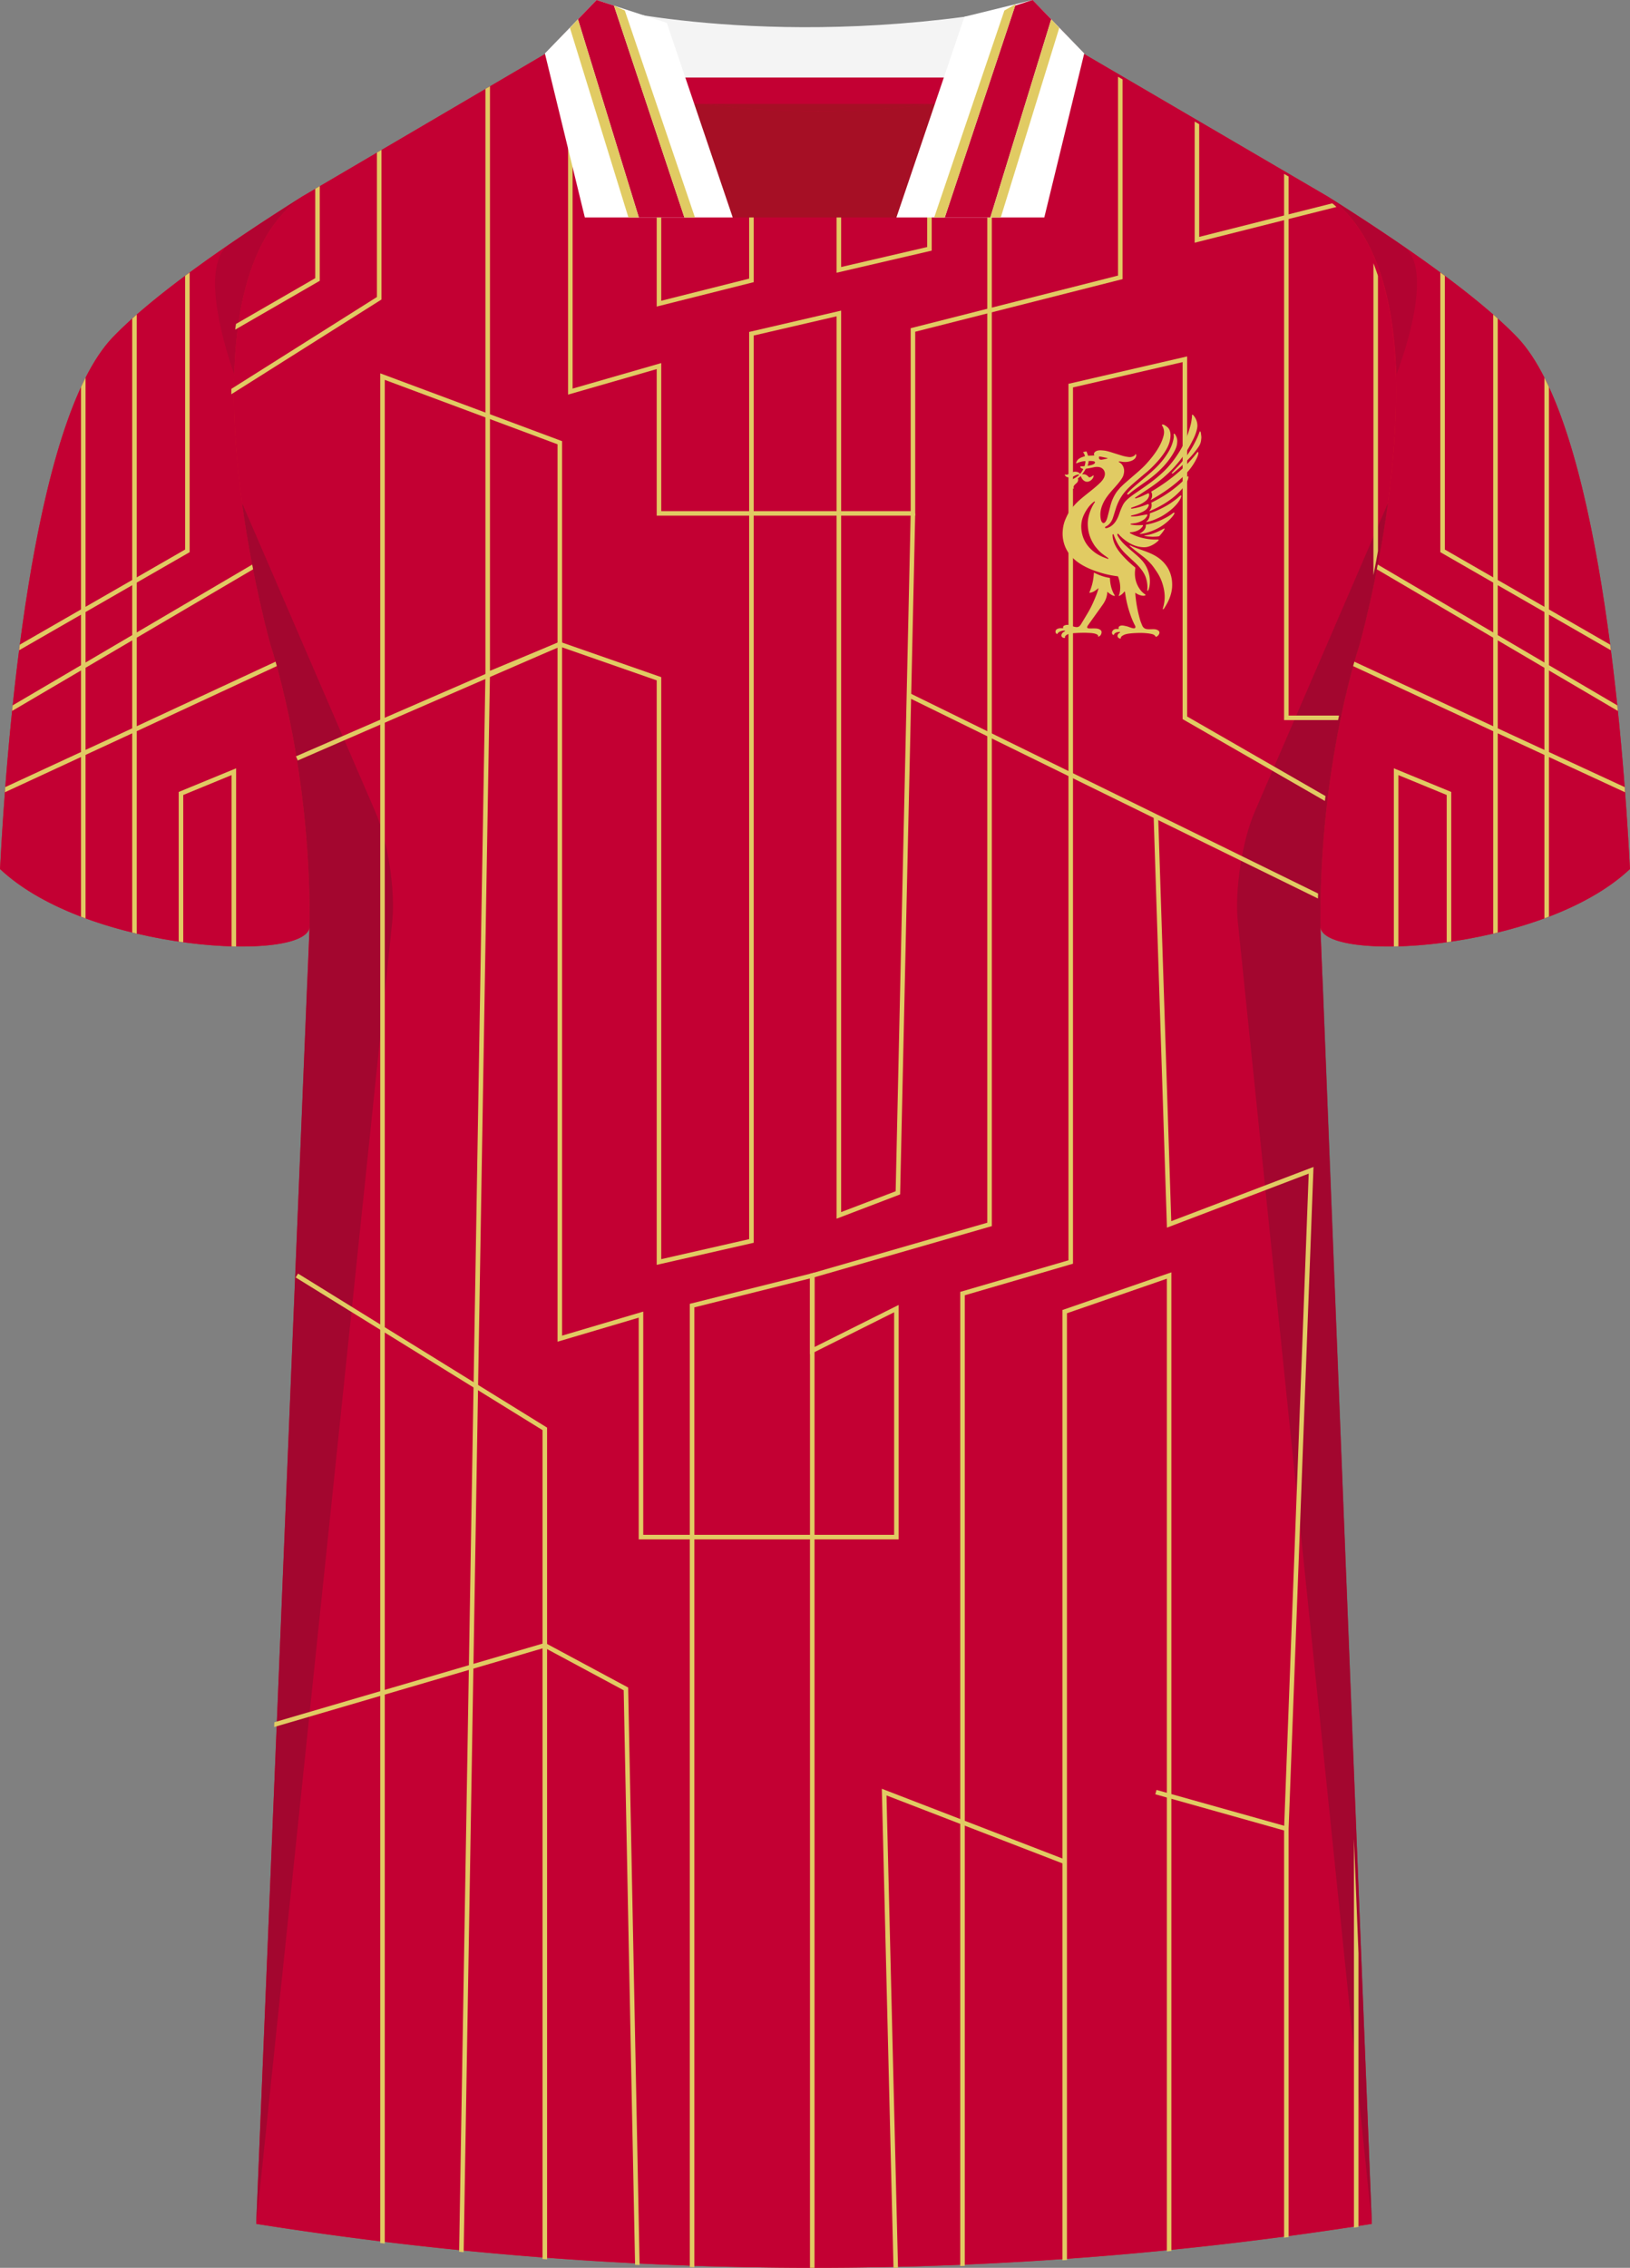 <svg xmlns="http://www.w3.org/2000/svg" viewBox="0 0 359.53 500"><rect x="0" y="0" width="359.53" height="500" fill="#808080" stroke="none"/><defs><clipPath id="clippath"><path id="Body-2" d="m237.97 11.87 54.38 31.8c29.13 20.49 6.91 98.94 6.91 98.94s-8.95 26.4-8.59 61.93l11.35 286.08a786.54 786.54 0 0 1-246.07 0l11.77-286.08c.37-35.53-8.59-61.93-8.59-61.93s-22.22-78.45 6.91-98.94l54.21-31.8h117.71Z" class="cls-2" data-name="Body"/></clipPath><clipPath id="clippath-1"><path d="M291.24 204.23c.09 8.13 48.73 5.8 68.28-12.63-1.48-28.68-6.87-98.58-24.92-117.3-8.76-9.09-25-20.42-41.69-30.94 29.13 20.49 6.91 98.94 6.91 98.94s-8.95 26.4-8.59 61.93Z" class="cls-2"/></clipPath><clipPath id="clippath-3"><path d="M68.28 204.23c-.08 8.13-48.72 5.81-68.28-12.63 1.48-28.68 6.87-98.58 24.92-117.3 8.76-9.09 25-20.42 41.69-30.94-29.13 20.49-6.91 98.94-6.91 98.94s8.95 26.4 8.59 61.93Z" class="cls-2"/></clipPath><style>.cls-1{clip-path:url(#clippath)}.cls-10,.cls-2,.cls-3,.cls-4,.cls-5,.cls-6,.cls-7,.cls-8,.cls-9{stroke-width:0}.cls-11,.cls-2{fill:none}.cls-12{clip-path:url(#clippath-1)}.cls-13{clip-path:url(#clippath-3)}.cls-3{opacity:.5}.cls-3,.cls-4{fill:#231f20}.cls-11{stroke:#e1cb63;stroke-miterlimit:10}.cls-14{isolation:isolate}.cls-15{mix-blend-mode:multiply;opacity:.2}.cls-5{fill:#e1cb63}.cls-6{fill:#d71b27}.cls-7{fill:#c30033}.cls-8{fill:#a60f25}.cls-9{fill:#fff}.cls-10{fill:#f4f4f4}</style></defs><g class="cls-14"><g id="Laag_1" data-name="Laag 1"><g id="Liverpool"><path id="Jersey_Color" d="m238.53 11.56 54.38 31.8c16.69 10.52 32.92 21.85 41.69 30.94 18.05 18.72 23.45 88.61 24.92 117.3-19.56 18.44-68.2 20.76-68.28 12.63l11.35 286.08a786.54 786.54 0 0 1-246.07 0l11.77-286.08c-.08 8.13-48.73 5.8-68.28-12.63 1.47-28.68 6.87-98.58 24.92-117.3 8.76-9.09 24.99-20.42 41.68-30.94l53.58-31.43 60.3 12.58 58.04-12.95Z" class="cls-6" data-name="Jersey Color"/><path id="Body" d="m238.53 11.56 54.38 31.8c29.13 20.49 6.91 98.93 6.91 98.93s-8.95 26.4-8.59 61.93l11.35 286.08a786.54 786.54 0 0 1-246.07 0l11.77-286.08c.37-35.53-8.59-61.93-8.59-61.93S37.47 63.84 66.6 43.36l54.21-31.8 59.68 12.95 58.04-12.95Z" class="cls-7"/><g id="Sleeves"><path d="M291.24 204.23c.09 8.13 48.73 5.8 68.28-12.63-1.48-28.68-6.87-98.58-24.92-117.3-8.76-9.09-25-20.42-41.69-30.94 29.13 20.49 6.91 98.93 6.91 98.93s-8.95 26.4-8.59 61.93ZM68.29 204.23c-.08 8.13-48.73 5.8-68.28-12.63 1.47-28.68 6.87-98.58 24.92-117.3 8.76-9.09 24.99-20.42 41.68-30.94-29.13 20.49-6.91 98.93-6.91 98.93s8.95 26.4 8.59 61.93Z" class="cls-7"/></g><g id="Shading" class="cls-15"><path d="M67.69 217.65c3.28-42.1-8-75.36-8-75.36s-3.92-13.84-6.31-31.41l29.42 68.13c2.77 6.4 4.43 17.31 3.71 24.25L56.53 490.3 67.7 217.64ZM291.85 217.65c-3.28-42.1 8-75.36 8-75.36s3.92-13.84 6.31-31.41l-29.42 68.13c-2.77 6.4-4.43 17.31-3.71 24.25L302.6 490.3l-10.75-272.66Z" class="cls-4"/><path d="M50.44 53.98c5.17-3.55 10.65-7.13 16.17-10.62-10.67 7.5-14.45 22.78-14.95 39.13 0 0-8.61-23.09-1.22-28.52ZM309.63 54.34a537.69 537.69 0 0 0-16.71-10.98c10.67 7.5 14.61 22.78 15.12 39.13 0 0 8.98-22.73 1.59-28.16ZM156.82 37.93c-13.27-8-22.9-22.41-25.22-37.93 0 0 7.46 3.28 19.43 5.98 0 0-1.6 11.6 5.79 31.96Z" class="cls-3"/></g><g id="Logo"><path d="M264.97 96.68s-.02.09-.02.13c-.03.61-.22 1.17-.56 1.67-.67.99-1.44 1.91-2.27 2.77-1.06 1.1-2.19 2.12-3.37 3.08-.05.04-.09.08-.16.08-.1 0-.15-.08-.1-.17.02-.03.05-.06.07-.09.41-.45.83-.89 1.25-1.33a22.61 22.61 0 0 0 3.86-5.48c.33-.65.63-1.3.87-1.99.02-.05.04-.11.06-.16.02-.04.04-.07.09-.08.05 0 .08.03.1.07.07.13.09.26.11.4l.06.53c0 .04.02.07.02.11v.45Z" class="cls-5"/><path d="M241.21 104.82c.02.11 0 .21-.03.3-.04.16-.12.31-.22.44-.2.26-.45.46-.75.57-.47.18-.89.06-1.25-.26a2.08 2.08 0 0 1-.51-.76c-.02-.04-.03-.07-.06-.13-.23.16-.44.33-.64.5.02.08.04.15.05.23.03.31-.1.56-.32.78-.1.1-.22.19-.32.29-.09.09-.19.19-.26.3-.12.18-.16.38-.05.59v.04c-.02 0-.05.02-.07.02-.37 0-.65-.14-.85-.45-.12-.19-.11-.41-.09-.63a.87.87 0 0 1 .21-.48c.17-.21.38-.39.61-.53.21-.13.44-.25.65-.39.2-.12.38-.26.57-.39.06-.04.11-.1.14-.17-.09-.08-.2-.07-.29-.05-.23.05-.46.12-.67.24-.15.08-.3.17-.45.24-.36.18-.73.2-1.12.09-.13-.03-.24-.08-.35-.15a.51.51 0 0 1-.25-.34v-.13c.06.02.11.03.16.04.13.05.26.06.39 0l.54-.24c.21-.1.42-.21.63-.29.3-.12.61-.13.93-.06.22.04.41.16.58.3.04.03.08.07.12.1.17-.1.57-.69.69-1.02-.05-.03-.1-.06-.15-.08-.08-.03-.16-.05-.23-.09a.523.523 0 0 1-.17-.12c-.08-.09-.11-.19-.02-.32h.23c.17 0 .33-.02.5-.02.09 0 .14-.04.16-.13.08-.26.14-.53.16-.8v-.04c0-.15 0-.16-.15-.15-.46.03-.9.14-1.33.29-.18.06-.36.14-.55.21-.04-.07-.02-.14 0-.2.11-.28.26-.54.5-.74.25-.2.53-.34.83-.45.19-.07.38-.13.59-.2-.05-.35-.22-.65-.42-.92.26-.04.5-.09.77-.13.06.15.12.3.18.46.06.16.11.32.17.49.46-.04.92-.02 1.38-.07-.03-.08-.05-.15-.07-.22-.04-.15 0-.29.09-.41.21-.27.5-.4.83-.46.34-.06.68-.04 1.01-.01.81.05 1.56.31 2.32.55.67.21 1.33.42 2 .62.49.14 1 .25 1.51.29.4.03.78-.07 1.12-.3.1-.07.19-.14.22-.27.02-.08.08-.09.14-.03.07.07.08.16.07.25-.03.27-.13.51-.33.71-.21.2-.45.36-.71.46-.6.23-1.23.31-1.88.24-.21-.02-.41-.06-.61-.09h-.26c-.02 0-.06.03-.06.05 0 .03 0 .07.03.09.02.03.06.04.1.05.3.17.54.4.72.7.43.73.4 1.47.14 2.24-.12.34-.32.64-.52.93-.4.57-.86 1.1-1.32 1.62-.51.57-1.02 1.14-1.49 1.75-.49.63-.92 1.31-1.23 2.05-.34.81-.53 1.65-.48 2.53.01.31.06.62.13.92.05.19.13.37.27.51.2.19.39.19.59 0 .12-.11.2-.24.28-.38.2-.38.29-.8.4-1.21.2-.77.39-1.54.6-2.31.26-.94.66-1.83 1.2-2.65.18-.27.39-.53.61-.77.13-.14.24-.3.37-.43.32-.31.64-.63.97-.92.85-.74 1.7-1.47 2.56-2.21.77-.67 1.53-1.35 2.21-2.11.91-1.01 1.77-2.07 2.48-3.24.55-.9 1-1.85 1.26-2.88.21-.79.11-1.54-.32-2.25-.01-.02-.02-.03-.03-.05-.04-.09 0-.17.1-.17.09 0 .18.02.27.03.03 0 .06.02.09.04.31.18.61.37.86.62.28.28.42.64.5 1.02.09.43.07.85.02 1.29-.14 1.12-.61 2.1-1.21 3.03-.63.97-1.36 1.86-2.15 2.69-.52.55-1.06 1.07-1.62 1.57-.34.3-.7.58-1.05.88-.35.29-.69.59-1.03.88-.65.55-1.29 1.09-1.9 1.67-.64.61-1.23 1.26-1.72 1.99-.56.84-.99 1.74-1.3 2.7-.22.69-.43 1.38-.65 2.07-.13.42-.32.82-.59 1.17-.28.37-.62.66-1.03.85-.05.02-.1.06-.13.11-.07.1-.01.21.11.23h.11c.27-.01.51-.12.75-.24.55-.28.98-.7 1.33-1.21.37-.54.62-1.13.83-1.74.21-.63.46-1.25.76-1.85.25-.51.62-.94 1.04-1.32.56-.51 1.17-.95 1.79-1.37 1.15-.78 2.3-1.57 3.41-2.4 1.03-.77 2.01-1.59 2.93-2.49 1.23-1.21 2.27-2.57 3.19-4.02.98-1.55 1.74-3.2 2.27-4.95.15-.5.31-1.01.42-1.52.1-.46.15-.93.21-1.4.01-.1 0-.2 0-.3 0-.07 0-.14.06-.18.07-.04.14.01.19.06.06.05.12.11.16.17.5.62.77 1.33.79 2.12.01.35-.06.69-.15 1.03-.2.76-.49 1.48-.85 2.17-.33.64-.66 1.29-1.03 1.91-.31.53-.67 1.04-1.03 1.54a26.457 26.457 0 0 1-4.53 4.92 35.94 35.94 0 0 1-3.6 2.66c-.82.53-1.62 1.07-2.43 1.61-.03.02-.07.04-.1.07-.06.06-.04.14.04.16h.12c.52-.15 1.02-.34 1.51-.56.38-.17.76-.35 1.14-.52.14-.06.24-.01.26.14.03.23 0 .45-.1.67-.13.3-.32.56-.57.77-.51.44-1.09.76-1.72 1.01-.47.19-.95.35-1.42.52-.08.03-.14.06-.19.14.04.09.12.11.21.1.19-.03.38-.05.56-.09.98-.19 1.94-.49 2.87-.87.03-.01.05-.02.08-.03.09-.02.16.02.18.11.04.11.02.22-.03.33-.13.27-.27.52-.5.72-.32.28-.69.49-1.08.66-.63.27-1.28.48-1.95.62-.09.02-.18.04-.26.07a.17.17 0 0 0-.09.08c-.03.05 0 .1.06.1.11.01.21.02.32.02.54 0 1.07-.06 1.59-.16.5-.09.99-.19 1.49-.28.04 0 .08 0 .12-.01.05.08.04.16.02.24a.84.84 0 0 1-.19.33c-.06.06-.1.14-.16.21-.07.08-.14.18-.23.24a4.6 4.6 0 0 1-1.99.89c-.31.06-.63.09-.95.13-.04 0-.07.01-.1.03-.04.02-.07.05-.05.1.01.04.04.07.08.08.08.01.15.03.23.04.64.11 1.29.12 1.94.08.13 0 .26-.02.38-.02.08 0 .1.01.1.1 0 .07-.02.13-.06.18-.3.44-.71.76-1.2.97-.43.19-.89.29-1.36.33-.07 0-.15.01-.22.02-.01 0-.02 0-.03.01-.04.12-.04.13.06.19.32.2.66.35 1.01.5.86.36 1.76.59 2.67.74.77.13 1.55.18 2.33.16h.14c.11 0 .16.08.1.18-.01.02-.03.04-.05.06-.65.63-1.39 1.09-2.26 1.34-.44.13-.89.14-1.34.1-1.42-.13-2.65-.72-3.77-1.57a8.76 8.76 0 0 1-1.31-1.2.927.927 0 0 0-.14-.14c-.08-.08-.19-.06-.22.05-.01.05-.01.12 0 .17.03.09.08.18.12.27.35.61.79 1.16 1.28 1.66s1.02.95 1.54 1.4c.58.5 1.17 1 1.74 1.52.28.25.53.52.78.8.79.89 1.28 1.93 1.55 3.09.14.62.19 1.24.15 1.88-.03.48-.1.96-.27 1.41a.94.94 0 0 1-.12.22c-.02.04-.07.07-.12.04-.05-.02-.07-.06-.06-.12l.03-.35a6.6 6.6 0 0 0-.26-2.16c-.19-.68-.52-1.29-.93-1.86-.44-.62-.97-1.16-1.52-1.69-.61-.58-1.24-1.15-1.85-1.73a11.49 11.49 0 0 1-1.47-1.65c-.49-.68-.86-1.43-1.18-2.21-.08-.19-.14-.38-.22-.57 0-.02-.02-.05-.03-.07-.04-.08-.1-.09-.16-.02-.06.07-.07.16-.06.25.02.22.03.44.07.65.17.86.54 1.64 1.02 2.37.47.71 1.04 1.34 1.63 1.96.69.72 1.44 1.39 2.21 2.02.08.07.1.12.09.23-.27 1.72.04 3.3 1.07 4.72.23.31.49.59.8.82.14.1.28.22.42.33-.12.14-.27.18-.43.19-.29.01-.58-.05-.85-.14-.32-.1-.61-.25-.89-.44l-.09-.06h-.04v.14c.16 2.03.53 4.03 1.11 5.98.12.39.29.75.44 1.13.02.05.05.09.07.13.2.35.51.55.9.61.3.05.61.04.92.03.25 0 .5-.02.74 0 .28.01.55.08.79.22.06.03.11.07.16.11.2.18.25.41.15.66-.11.29-.32.5-.59.65-.05.03-.11.03-.17.05-.18-.37-.49-.54-.85-.62-.47-.12-.94-.17-1.42-.21-.54-.04-1.08-.06-1.61-.04-.69.02-1.38.06-2.07.15-.36.05-.71.12-1.04.27-.14.06-.27.14-.4.22-.2.13-.33.31-.34.56 0 0 0 .01-.01.03-.26 0-.47-.07-.61-.3a.512.512 0 0 1-.06-.45c.05-.17.14-.31.29-.41l.21-.15c.03-.02.07-.05.05-.09a.12.12 0 0 0-.09-.05c-.11 0-.22 0-.32.02-.16.02-.33.05-.48.12-.22.1-.4.23-.48.47-.02.05-.05.06-.1.05a.32.32 0 0 1-.23-.16.597.597 0 0 1-.03-.63c.18-.34.48-.52.87-.53h.55l-.03-.17c-.02-.17.02-.32.17-.42.21-.14.43-.18.67-.17.29.01.57.09.86.15.27.05.53.16.79.25.2.07.41.14.61.19.1.03.21.03.31.03.18 0 .33-.16.3-.33a.704.704 0 0 0-.09-.29c-.5-.93-.87-1.91-1.2-2.91a23.75 23.75 0 0 1-.88-3.61c-.04-.27-.08-.53-.13-.8 0-.03 0-.06-.02-.09-.01-.03-.03-.08-.04-.08-.03 0-.07.02-.09.04-.04.04-.07.08-.1.12-.27.33-.6.6-.98.78-.04.02-.08.03-.15.06.02-.07.02-.11.03-.15.15-.35.22-.71.26-1.08.11-1.02-.05-2-.4-2.95 0-.02-.02-.04-.02-.06-.02-.09-.08-.12-.16-.13-.23-.03-.46-.06-.69-.1-1.13-.17-2.24-.43-3.33-.78-1.1-.35-2.17-.75-3.19-1.29-.94-.49-1.81-1.08-2.58-1.82a7.314 7.314 0 0 1-2.11-3.73c-.17-.73-.22-1.46-.17-2.21.06-.92.25-1.81.62-2.66.23-.52.46-1.05.78-1.54.67-1.02 1.47-1.92 2.38-2.72.72-.63 1.47-1.22 2.21-1.81.71-.57 1.42-1.14 2.08-1.77.26-.25.51-.5.72-.79.22-.3.4-.63.48-1 .19-.88-.35-1.69-1.24-1.85-.39-.07-.78-.05-1.17.04-.55.12-1.11.24-1.67.31-.06 0-.1.03-.13.08-.22.39-.46.77-.75 1.12 0 0 0 .02-.02.04h.11c.4-.04.76.06 1.07.34.1.09.2.18.3.28.05.06.1.07.17.05.26-.07.5-.19.71-.37.03-.02.05-.05.09-.07Zm3.14 18.4h.05c.03-.02.07-.03.09-.06a.19.19 0 0 0-.03-.09c-.03-.03-.06-.05-.1-.08-.4-.3-.81-.58-1.21-.89-.6-.46-1.09-1.01-1.56-1.6-.15-.19-.28-.39-.4-.6a8.323 8.323 0 0 1-1.26-4.31c-.02-.79.12-1.56.35-2.31.27-.89.65-1.72 1.17-2.5.02-.03.05-.06.05-.1 0-.04 0-.09-.03-.11-.02-.02-.08-.01-.11 0-.04.01-.07.04-.1.07-.57.44-1.05.97-1.45 1.57-.41.61-.76 1.25-1 1.95-.34 1-.39 2.03-.22 3.07.23 1.38.82 2.58 1.78 3.59.87.92 1.91 1.59 3.08 2.06.27.1.53.2.8.3.04.01.08.02.11.03Zm-4.45-20.53h.07c.29-.06.58-.12.87-.2.15-.04.3-.12.44-.19.08-.04.15-.12.2-.2.09-.14.04-.28-.11-.35-.05-.03-.11-.04-.16-.05-.35-.07-.7-.06-1.05-.06-.01 0-.03.01-.05.02 0 .35-.11.69-.21 1.04Zm2.99-1.33.41-.06c.31-.06.61-.13.92-.2h.01c.02-.02.05-.03.06-.05 0-.02-.03-.05-.05-.06-.03-.02-.07-.02-.11-.03-.4-.08-.8-.17-1.2-.25-.12-.02-.24-.04-.35-.06-.12-.02-.16.02-.18.13-.01.08-.01.16 0 .23.03.16.12.28.29.32.06.01.13.02.21.03Z" class="cls-5"/><path d="M241.3 126.26c.58.27 1.14.52 1.72.72.58.2 1.18.35 1.79.43.01.16.02.29.03.43.07.99.28 1.95.72 2.85.09.19.21.38.31.56.02.03.04.06.06.11-.16.03-.3 0-.43-.05-.42-.18-.79-.43-1.13-.74-.03-.03-.06-.06-.11-.1 0 .05-.02.08-.02.11-.06.97-.39 1.84-.94 2.63-.63.91-1.29 1.81-1.94 2.72l-1.42 1.99c-.05.07-.09.15-.12.23-.07.2.01.34.22.38.14.02.28.03.42.03.38 0 .76-.02 1.14 0 .29 0 .58.05.85.17.09.04.18.09.26.15.19.14.29.32.26.57-.03.39-.21.68-.55.87-.06.03-.12.06-.19.04 0-.01-.01-.02-.01-.03.04-.18-.03-.31-.19-.4-.27-.17-.57-.25-.89-.3-.4-.07-.81-.08-1.21-.1-.37-.02-.74-.03-1.1-.02-.65.01-1.29.04-1.94.08-.44.03-.88.1-1.3.24-.2.06-.37.17-.52.31-.13.12-.19.26-.16.43v.07c-.03 0-.06.02-.09.02-.15 0-.3-.03-.43-.11-.25-.15-.34-.4-.23-.67.07-.19.19-.36.36-.48.1-.07.21-.12.31-.18.05-.03.09-.05.09-.12a.221.221 0 0 0-.19-.06c-.12 0-.25 0-.37.03-.31.06-.6.16-.85.35-.13.1-.24.22-.33.38-.03 0-.06-.01-.08-.03a.597.597 0 0 1-.26-.69.6.6 0 0 1 .29-.37c.26-.15.54-.2.83-.21.14 0 .29 0 .43.01h.11c0-.08-.02-.15-.02-.22 0-.11.04-.2.12-.27.09-.08.2-.13.31-.17.33-.11.67-.11 1-.01.24.07.49.16.73.25.27.09.54.16.84.17.3 0 .55-.11.74-.34.08-.09.16-.19.22-.3.53-.87 1.06-1.75 1.58-2.63.61-1.04 1.11-2.14 1.57-3.25.26-.63.51-1.26.68-1.92.01-.04.02-.09.04-.16-.06.05-.1.07-.13.1-.29.23-.58.46-.9.64-.26.14-.54.24-.84.28-.06 0-.11 0-.19.01.31-.7.55-1.42.72-2.15.17-.73.27-1.48.31-2.26ZM249.2 120.26c.12 0 .23.06.34.11.21.09.42.2.63.28.75.28 1.5.55 2.25.82.73.27 1.45.55 2.13.92.77.41 1.47.92 2.07 1.56.5.54.93 1.12 1.24 1.79.33.7.53 1.42.63 2.19.06.52.07 1.03.04 1.55-.05.67-.19 1.32-.4 1.95-.23.7-.54 1.35-.91 1.98-.14.25-.3.49-.45.73l-.09.12c-.05.05-.11.07-.18.05-.04-.06-.02-.12 0-.19.19-.65.33-1.31.38-1.98.07-1.05-.08-2.07-.36-3.08-.29-1.05-.73-2.04-1.34-2.95-.37-.55-.74-1.11-1.17-1.62-.57-.66-1.2-1.25-1.88-1.78-.57-.45-1.16-.89-1.73-1.34-.39-.31-.77-.64-1.16-.96-.05-.04-.1-.08-.04-.16ZM253.84 110.24c-.04-.07 0-.11.03-.15.18-.27.26-.57.26-.89 0-.21-.04-.41-.13-.6-.03-.06-.05-.13-.08-.2.08-.05.14-.09.21-.13 1.13-.68 2.24-1.4 3.31-2.18 1.9-1.38 3.66-2.91 5.23-4.66.47-.52.92-1.06 1.34-1.61.03-.03.05-.07.08-.1.05-.05.11-.06.17-.03.06.03.08.08.08.14-.01.1-.02.2-.04.29-.1.41-.27.79-.46 1.16a13.4 13.4 0 0 1-2.24 3.14c-1.21 1.28-2.55 2.41-3.98 3.43a39.44 39.44 0 0 1-3.69 2.33c-.02.01-.05.03-.08.04ZM259.66 97.34c0 .64-.17 1.25-.45 1.82-.33.67-.72 1.3-1.14 1.9-.83 1.17-1.8 2.21-2.86 3.16-.64.57-1.3 1.11-1.99 1.62-.47.34-.95.66-1.42 1-.8.57-1.62 1.13-2.38 1.75-.15.13-.31.25-.46.38-.05.05-.12.06-.18.07-.11.01-.18-.08-.14-.19.04-.11.12-.2.19-.28.4-.43.82-.83 1.26-1.21.85-.73 1.7-1.45 2.56-2.17.83-.7 1.66-1.41 2.43-2.18 1.03-1.03 1.93-2.16 2.67-3.42.49-.83.86-1.72 1.06-2.66.04-.2.08-.4.1-.6.01-.16-.01-.32-.02-.48v-.12c0-.05.01-.08.06-.1.05-.02.1-.02.14.02.04.05.08.1.11.15.33.49.47.96.47 1.55ZM253.51 112.67c.04-.06.06-.11.1-.16.38-.48.49-1.02.35-1.61v-.07c.03-.02.07-.04.11-.06 1.5-.74 2.94-1.59 4.29-2.58a24.6 24.6 0 0 0 3.47-3.06c.02-.02.04-.05.07-.07.05-.04.12-.05.18-.02.06.03.06.08.05.14-.03.31-.12.6-.25.88-.1.2-.2.4-.32.59-.41.69-.94 1.3-1.51 1.87-1.01 1.03-2.16 1.88-3.39 2.62-.95.57-1.94 1.06-2.95 1.5-.09.04-.09.04-.2.03ZM252.79 115.09s.09-.1.14-.14c.38-.34.6-.76.67-1.27.02-.16.02-.32.03-.5.02 0 .05-.03.09-.04 1.19-.4 2.33-.95 3.43-1.56.69-.38 1.33-.82 1.96-1.29.34-.24.65-.51.96-.79.09-.08.19-.16.29-.23.05-.04.1-.06.15-.02.05.04.07.09.05.15-.05.16-.09.33-.16.48-.16.36-.39.68-.63 1-.53.68-1.15 1.27-1.83 1.79-.56.43-1.14.83-1.76 1.18-.41.23-.84.42-1.27.61-.63.28-1.27.49-1.94.62-.03 0-.06.01-.1.02h-.05s-.01-.02-.02-.02ZM251.37 117.66s.07-.05.11-.07c.27-.16.53-.34.75-.57.23-.24.41-.51.48-.84.02-.11.02-.22.03-.33v-.16c.17-.04.34-.07.5-.1 1.44-.3 2.8-.83 4.09-1.55.45-.25.89-.51 1.29-.84.08-.06.17-.11.26-.17.03-.02.07-.04.11 0 .04.04.08.08.06.14 0 .03-.01.07-.03.09-.08.14-.15.28-.25.41-.45.6-.98 1.12-1.56 1.59-.47.38-.96.73-1.49 1.03-.82.46-1.69.83-2.6 1.11-.51.16-1.03.26-1.55.31-.06 0-.13 0-.19-.01v-.04ZM254.32 118.34c-.4-.02-.8-.04-1.2-.07-.21-.02-.41-.06-.61-.1-.04 0-.09 0-.09-.06 0-.05.05-.05.09-.05.19-.03.38-.06.57-.1.85-.16 1.67-.44 2.45-.81.39-.18.76-.38 1.14-.58.02-.01.04-.03.07-.04.08-.04.13 0 .12.09 0 .05-.03.11-.05.15-.31.51-.68.98-1.09 1.41-.04.04-.08.05-.13.06-.42.07-.85.08-1.27.09Z" class="cls-5"/></g><g class="cls-1"><g><path d="M218.27 33.98v235.97l-39.11 11.27v16.57l18.56-9.28v50.38h-56.34v-49.05l-17.9 5.3V142.02l-15.91 6.63V8.54" class="cls-11"/><path d="M145.35 32.82v34.13l20.39-5.13v-29M185.03 32.82V59.5l19.98-4.64V32.82" class="cls-11"/><path d="M125.8 2.14V86.34l19.55-5.63v32.48h56.02V72.75l45.73-11.6V4.02M283.73 36.96v121.3h19.71V42.93l-39.43 9.94V6.28" class="cls-11"/><path d="m65.48 167.21 58-25.19 21.87 7.63v128.59l20.39-4.64V73.58l19.29-4.47v198.85l13.02-4.97 3.32-149.8M212.3 505.93V285.2l23.87-6.96V85.02l25.18-5.81v79.05l42.09 24.2M152.65 505.93V287.85l26.51-6.63V509" class="cls-11"/><path d="M234.84 502.21V289.18l23.03-7.96v220.99M65.48 281.22l54.69 33.81v190.9" class="cls-11"/><path d="m54.54 381.98 65.63-19.23 17.89 9.61 2.65 133.57M107.57 148.65l-5.96 357.28" class="cls-11"/><path d="M123.48 142.02V97.61L84.37 83.03v422.9M200.48 153.29l54.48 26.72 44.18 21.67V497.63M197.72 505.93l-2.7-110.82 39.82 15.37" class="cls-11"/><path d="m254.96 395.11 28.77 8.08v102.74M283.73 403.19l5.46-145.17-31.32 11.93-2.91-89.94" class="cls-11"/></g><path d="m45.24 75.93 24.79-14.31V22.09" class="cls-11"/><path d="M83.64 24.51v41.25L49.01 87.6" class="cls-11"/></g><g id="Collar"><g id="Collar-2" data-name="Collar"><g><path d="M227.79 0c-47.95 21.23-96.19 0-96.19 0l-11.4 11.93s17.44 12.57 60.3 12.59c41.56-.02 57.7-11.83 58.66-12.59L227.79 0Z" class="cls-8"/><path d="M179.66 44.46c-17.16 0-32.32-10.48-40.97-24.93 9.66 2.65 23.39 4.98 41.81 4.98 17.62 0 30.67-2.14 39.93-4.64-8.69 14.27-23.74 24.59-40.77 24.59Z" class="cls-8"/></g><path d="M161.62 47.95h36.1l17.69-21.12h-66.64" class="cls-8"/></g><path d="M131.62 1.44s41.02 10.38 96.29-.19l-5.86 19.53h-84.64l-5.8-19.34Z" class="cls-10"/><path d="M136.31 17.09h82.12v5.82h-82.12z" class="cls-7"/><g><path d="M147.07 5.03 131.6 0l-11.41 11.78L129 47.95h32.62L147.07 5.03z" class="cls-9"/><path d="m135.42 1.24 15.54 46.71h-10.05l-13.43-43.7L131.6 0l3.82 1.24z" class="cls-7"/><path d="m127.48 4.25-1.77 1.91 12.9 41.79h2.3l-13.43-43.7zM135.42 1.24l2.39 1.07 15.48 45.64h-2.33L135.42 1.24z" class="cls-5"/></g><g><path d="M212.73 3.69 227.75 0l11.4 11.78-8.81 36.17h-32.62l15.01-44.26z" class="cls-9"/><path d="m223.92 1.24-15.53 46.71h10.05l13.43-43.7L227.75 0l-3.83 1.24z" class="cls-7"/><path d="m231.87 4.25 1.77 1.91-12.9 41.79h-2.3l13.43-43.7zM224.03.91l-2.49 1.4-15.49 45.64h2.34L224.03.91z" class="cls-5"/></g></g><g class="cls-12"><path d="M318.19 49.2v72.25l53.08 30.52M329.86 66.51v155.11M341.15 77.81v147.2M369.57 163.64l-70.3-41.3M373.24 180.87c-1.13-.28-86.68-40.09-86.68-40.09M307.94 219.27v-49.13l11.66 4.8v44.61" class="cls-11"/></g><g class="cls-13"><path d="M41.33 49.2v72.25l-53.08 30.52M29.66 66.51v155.11M18.37 77.81v147.2M-10.05 163.64l70.3-41.3M-13.73 180.87c1.13-.28 86.68-40.09 86.68-40.09M51.58 219.27v-49.13l-11.66 4.8v44.61" class="cls-11"/></g></g></g></g></svg>